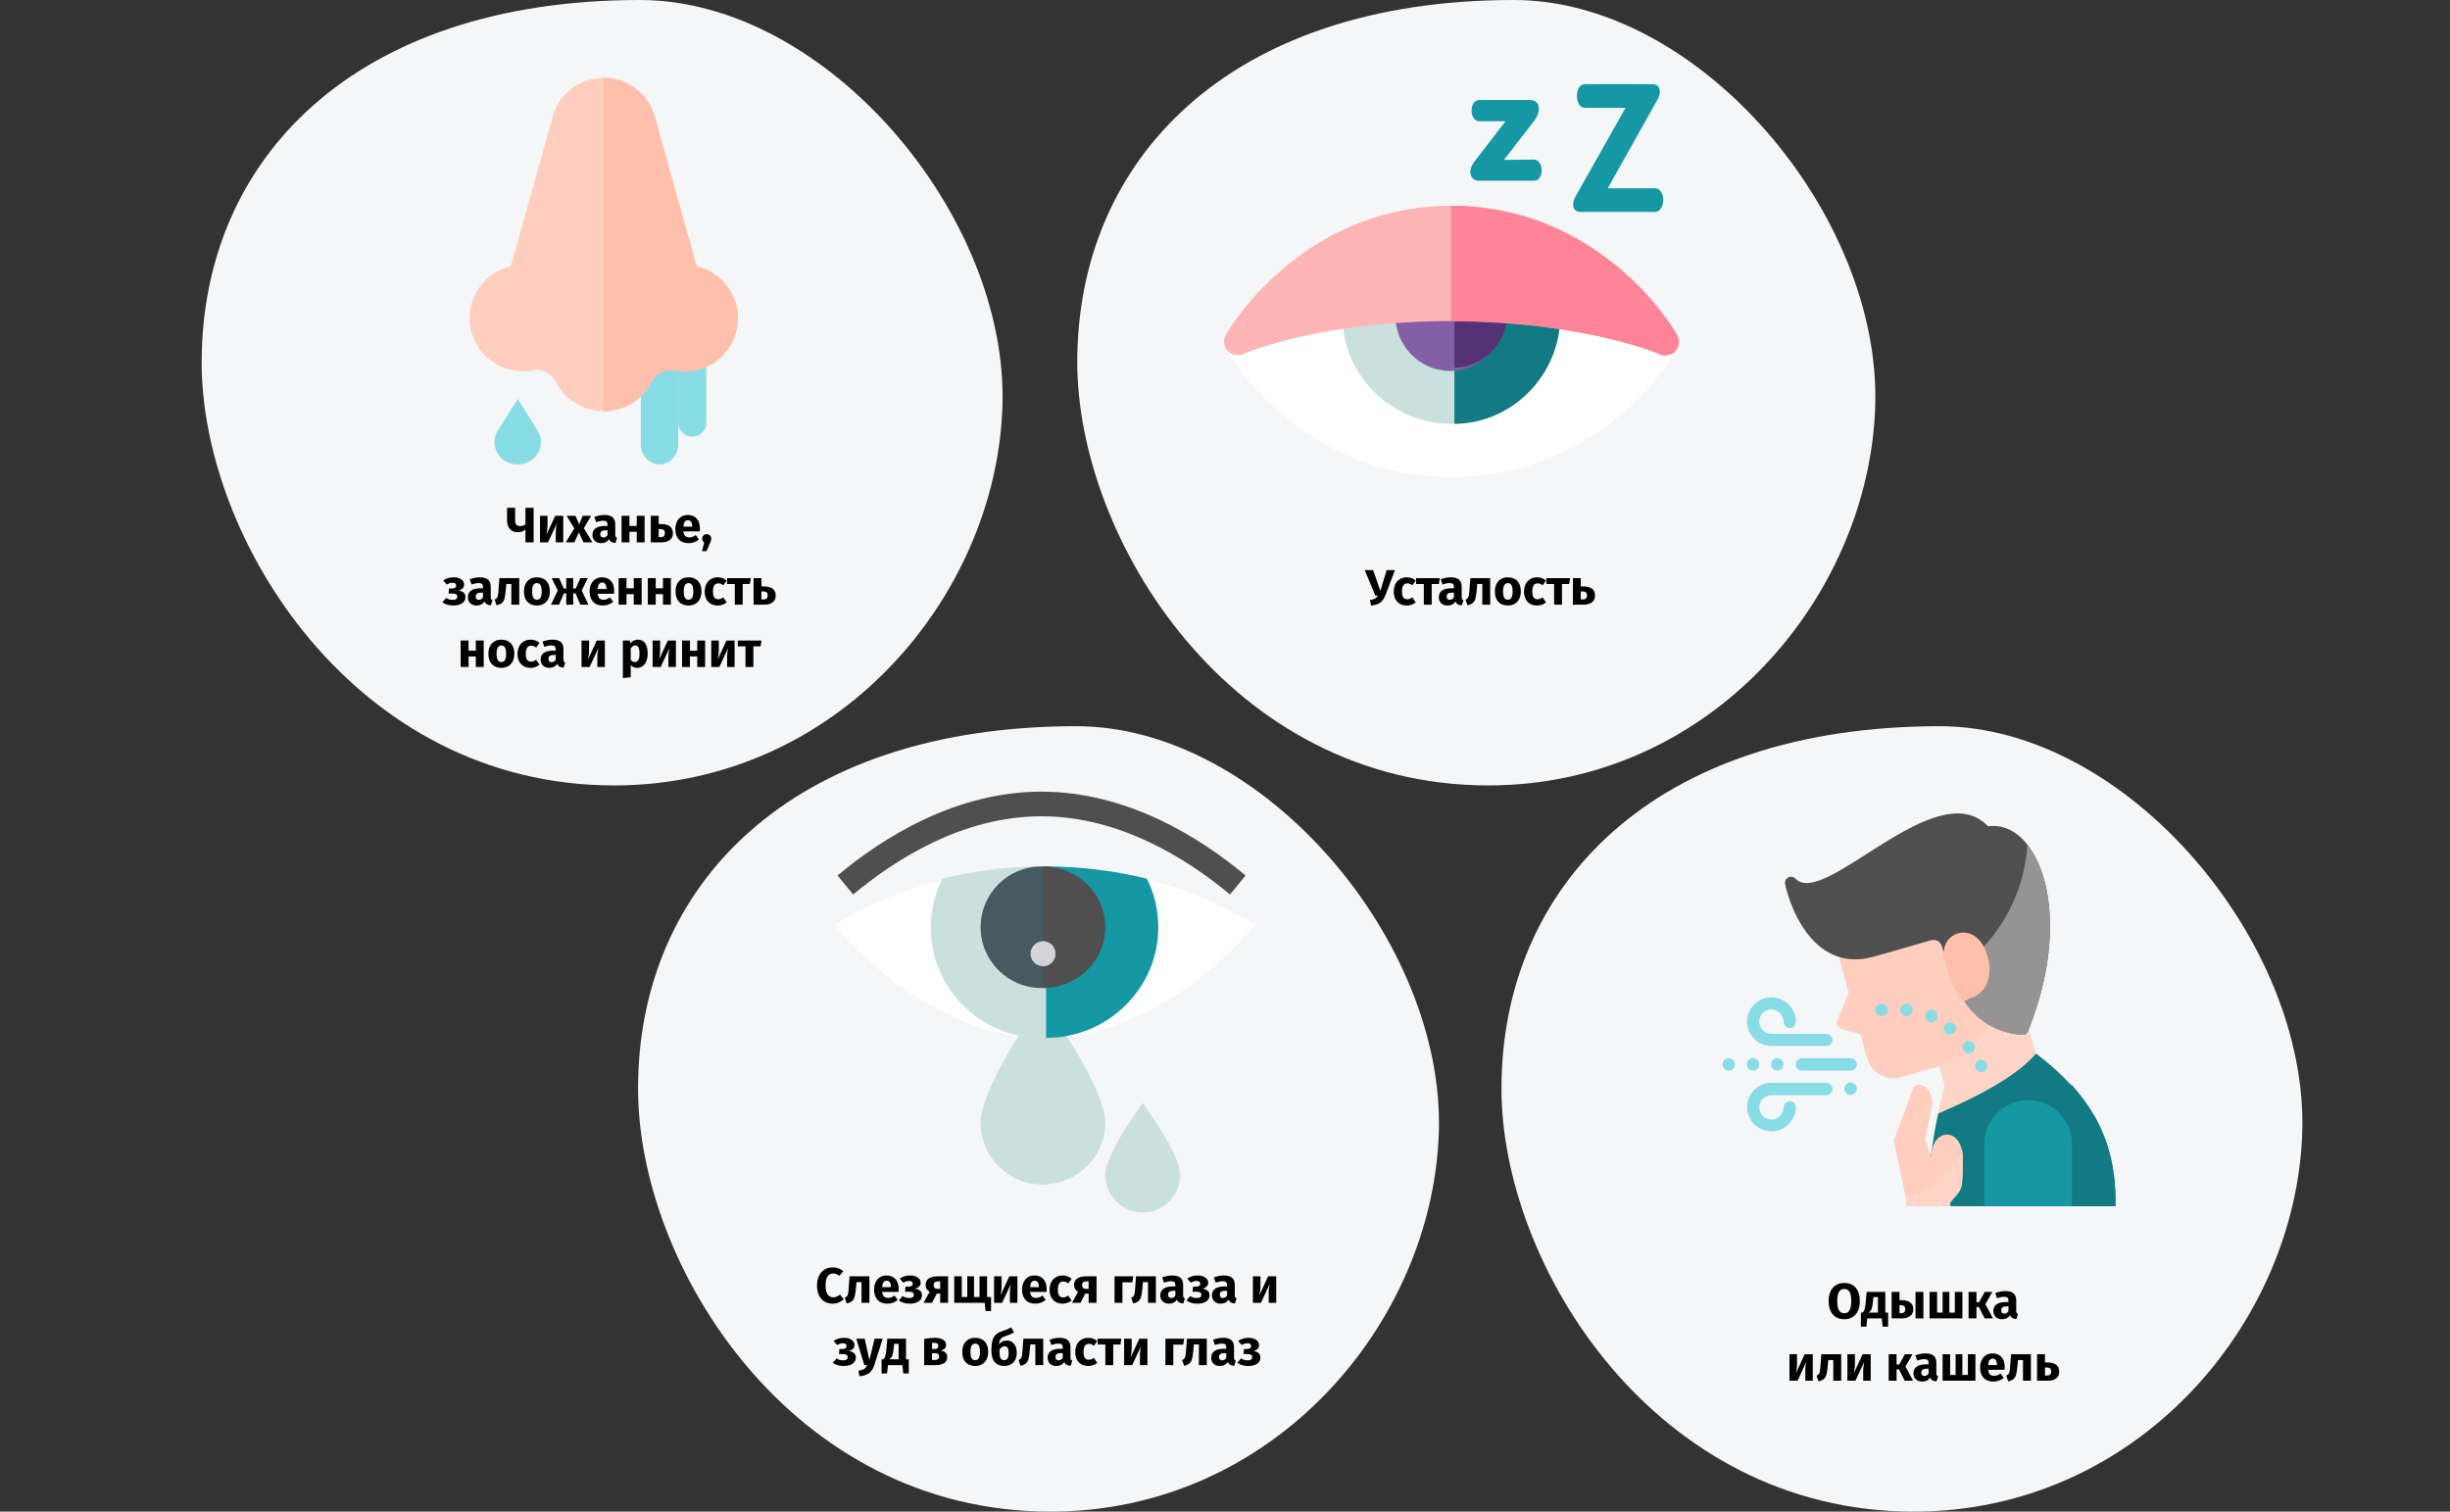 <svg width="786" height="485" viewBox="0 0 786 485" fill="none" xmlns="http://www.w3.org/2000/svg">
<rect x="0" y="0" width="786" height="485" fill="#333333" stroke="none"/>
<g clip-path="url(#clip0_217_16761)">
<path d="M614 485C685.5 485 736.599 424.6 738.599 363.4C740.599 302.2 682.199 233 622.299 233C530.399 233 481.699 284.3 481.699 349.2C481.6 405.8 530.7 485 614 485Z" fill="#F5F6F7"/>
<path d="M197 252C268.5 252 319.6 191.6 321.6 130.4C323.6 69.2 265.2 0 205.3 0C113.4 0 64.699 51.3 64.699 116.2C64.6 172.8 113.7 252 197 252Z" fill="#F5F6F7"/>
<path d="M477.5 252C548.7 252 599.6 191.6 601.6 130.4C603.6 69.2 545.4 0 485.7 0C394.1 0 345.6 51.3 345.6 116.2C345.6 172.8 394.5 252 477.5 252Z" fill="#F5F6F7"/>
<path d="M337 485C408.5 485 459.6 424.6 461.6 363.4C463.6 302.2 405.2 233 345.3 233C253.4 233 204.699 284.3 204.699 349.2C204.6 405.8 253.7 485 337 485Z" fill="#F5F6F7"/>
<path d="M653.599 341C653.599 341 639.499 355.1 624.499 359.9C623.799 360.1 623.099 359.9 622.599 359.5C622.099 359 621.899 358.3 621.999 357.6C622.999 353.3 623.899 350.3 624.199 349.1L622.199 342.1L609.899 345.6C607.599 346.3 605.199 346 603.199 344.8C598.399 342.1 598.799 337.4 596.899 331.9C591.299 330.1 590.199 330.5 589.499 329.1C588.799 327.7 589.699 327.3 593.099 318.4C591.199 311.4 589.699 306.4 588.699 302.9L637.699 287C654.199 340.6 653.599 341 653.599 341Z" fill="#FFCEBF"/>
<path d="M646.5 316C641.5 327 633.1 336.6 622.2 342L623.9 348.2C623.5 349.4 622.8 353 621.8 357.2C621.6 357.9 621.7 357.9 622.2 358.4C622.7 358.9 623.5 359 624.1 358.8C639.2 354.1 653.5 340.3 653.5 340.3C653.5 340.3 654 340.1 646.5 316Z" fill="#FFD5C7"/>
<path d="M648.599 332C630.599 330.5 625.899 313.8 623.099 303.9C622.499 301.7 620.699 301.1 618.699 301.9C618.499 302 600.999 307 600.899 307C595.299 308.5 590.299 307.9 585.799 305.1C575.899 298.9 572.799 284.3 572.699 283.7C572.299 281.6 574.799 280.5 576.099 282C585.499 291.3 621.299 247.8 637.799 265.1C642.199 264.5 646.499 266.3 649.899 270.4C654.399 275.7 657.199 284.2 657.599 294.3C658.099 305.6 655.699 318.3 650.599 330.8C650.299 331.6 649.499 332.1 648.599 332Z" fill="#4F4F4F"/>
<path d="M657.599 294.2C657.199 284.5 654.599 276.3 650.399 271C649.399 288.1 640.099 303.6 625.699 312.6C629.099 321.5 635.199 330.9 648.599 332C649.499 332.1 650.299 331.6 650.599 330.8C655.699 318.2 658.099 305.6 657.599 294.2Z" fill="#949494"/>
<path d="M678.601 387H618.601C618.401 375.1 620.301 364.2 621.801 357.3C625.401 355.6 645.101 347.7 653.201 338C661.701 344.5 667.801 351.1 671.901 358.2C676.801 366.5 678.901 375.9 678.601 387Z" fill="#117A83"/>
<path d="M638.299 311C638.299 315.4 636.299 319 631.799 320.4C629.899 321.5 630.799 320.8 629.799 321.5L625.899 315.2L623.599 307.2C622.499 298.3 634.399 295.2 637.499 306.5C638.099 307.9 638.299 309.4 638.299 311Z" fill="#FFBFAB"/>
<path d="M603.6 326C604.704 326 605.6 325.105 605.6 324C605.6 322.895 604.704 322 603.6 322C602.495 322 601.6 322.895 601.6 324C601.6 325.105 602.495 326 603.6 326Z" fill="#88DCE5"/>
<path d="M611.6 326C612.704 326 613.6 325.105 613.6 324C613.6 322.895 612.704 322 611.6 322C610.495 322 609.6 322.895 609.6 324C609.6 325.105 610.495 326 611.6 326Z" fill="#88DCE5"/>
<path d="M635.6 344C636.704 344 637.6 343.105 637.6 342C637.6 340.895 636.704 340 635.6 340C634.495 340 633.6 340.895 633.6 342C633.6 343.105 634.495 344 635.6 344Z" fill="#88DCE5"/>
<path d="M631.6 338C632.704 338 633.6 337.105 633.6 336C633.6 334.895 632.704 334 631.6 334C630.495 334 629.6 334.895 629.6 336C629.6 337.105 630.495 338 631.6 338Z" fill="#88DCE5"/>
<path d="M625.6 332C626.704 332 627.6 331.105 627.6 330C627.6 328.895 626.704 328 625.6 328C624.495 328 623.6 328.895 623.6 330C623.6 331.105 624.495 332 625.6 332Z" fill="#88DCE5"/>
<path d="M619.6 328C620.704 328 621.6 327.105 621.6 326C621.6 324.895 620.704 324 619.6 324C618.495 324 617.6 324.895 617.6 326C617.6 327.105 618.495 328 619.6 328Z" fill="#88DCE5"/>
<path d="M554.6 343.5C555.704 343.5 556.6 342.605 556.6 341.5C556.6 340.395 555.704 339.5 554.6 339.5C553.495 339.5 552.6 340.395 552.6 341.5C552.6 342.605 553.495 343.5 554.6 343.5Z" fill="#88DCE5"/>
<path d="M562.4 343.5C563.505 343.5 564.4 342.605 564.4 341.5C564.4 340.395 563.505 339.5 562.4 339.5C561.296 339.5 560.4 340.395 560.4 341.5C560.4 342.605 561.296 343.5 562.4 343.5Z" fill="#88DCE5"/>
<path d="M570.199 343.5C571.304 343.5 572.199 342.605 572.199 341.5C572.199 340.395 571.304 339.5 570.199 339.5C569.095 339.5 568.199 340.395 568.199 341.5C568.199 342.605 569.095 343.5 570.199 343.5Z" fill="#88DCE5"/>
<path d="M593.699 351.301C594.804 351.301 595.699 350.405 595.699 349.301C595.699 348.196 594.804 347.301 593.699 347.301C592.595 347.301 591.699 348.196 591.699 349.301C591.699 350.405 592.595 351.301 593.699 351.301Z" fill="#88DCE5"/>
<path d="M585.9 335.6H568.3C564 335.6 560.5 332.1 560.5 327.8C560.5 323.5 564 320 568.3 320C575.8 320 578.3 329.8 574.2 329.8C573.1 329.8 572.2 328.9 572.2 327.8C572.2 325.6 570.4 323.9 568.3 323.9C566.1 323.9 564.4 325.7 564.4 327.8C564.4 329.9 566.2 331.7 568.3 331.7H585.9C587 331.7 587.9 332.6 587.9 333.7C587.9 334.8 587 335.6 585.9 335.6Z" fill="#88DCE5"/>
<path d="M568.3 363C564 363 560.5 359.5 560.5 355.2C560.5 350.9 564 347.4 568.3 347.4H585.9C587 347.4 587.9 348.3 587.9 349.4C587.9 350.5 587 351.4 585.9 351.4H568.3C566.1 351.4 564.4 353.2 564.4 355.3C564.4 357.5 566.2 359.2 568.3 359.2C570.5 359.2 572.2 357.4 572.2 355.3C572.2 354.2 573.1 353.3 574.2 353.3C578.3 353.2 575.7 363 568.3 363Z" fill="#88DCE5"/>
<path d="M593.7 343.5H578.1C577 343.5 576.1 342.6 576.1 341.5C576.1 340.4 577 339.5 578.1 339.5H593.7C594.8 339.5 595.7 340.4 595.7 341.5C595.7 342.6 594.8 343.5 593.7 343.5Z" fill="#88DCE5"/>
<path d="M671.999 358.1C669.899 354.5 667.399 351.1 664.599 348C662.699 365.2 651.699 380.1 635.699 387H678.699C678.899 375.9 676.699 366.5 671.999 358.1Z" fill="#117A83"/>
<path d="M636.6 387V367C636.6 363.3 638 359.7 640.7 357.1C643.3 354.5 646.9 353 650.6 353H650.7C658.4 353 664.7 359.2 664.7 366.9V387H636.6Z" fill="#1598A4"/>
<path d="M625.6 387.001H611.6V385.201L607.6 365.901L613.7 349.301C615 346.001 621.3 349.201 619.6 355.801L617.6 365.501L619.6 371.301C619.6 361.601 629.6 361.601 629.6 371.301C629.6 382.401 629.6 381.001 625.6 385.701V387.001Z" fill="#FFCEBF"/>
<path d="M611.4 384.2L611.6 385.2V387H625.7V385.8C629.7 381.1 629.7 382.4 629.7 371.2C629.7 370.4 629.6 369.7 629.5 368.9C626.2 376.4 619.7 382 611.7 384.1L611.4 384.2Z" fill="#FFD5C7"/>
<path d="M402.599 296.7L399.299 300.3C398.099 301.6 371.399 333 335.099 333C298.799 333 272.199 301.6 270.999 300.3L267.699 296.7L272.099 294.3C272.899 293.9 284.099 286.7 303.499 282.1L335.299 297L335.999 297.3L367.099 282C386.399 286.6 397.499 293.8 398.299 294.2L402.599 296.7Z" fill="white"/>
<path d="M402.6 296.7L399.3 300.3C398.1 301.6 371.2 333 334.6 333V296.9L335.3 297.2L366.8 282C386.2 286.6 397.4 293.8 398.2 294.2L402.6 296.7Z" fill="white"/>
<path d="M353.6 360.1C353.6 371.1 344.9 380 334.1 380C323.3 380 314.6 371.1 314.6 360.1C314.6 350.5 328.2 330 330.9 326H337.3C340.1 330 353.6 350.5 353.6 360.1Z" fill="#CAE0DD"/>
<path d="M337.9 326C340.7 330 354.6 350.5 354.6 360.1C354.6 371.1 345.6 380 334.6 380V326H337.9Z" fill="#CAE0DD"/>
<path d="M366 281.9C356.6 279.6 345.7 278 334.1 278C322.5 278 311.8 279.6 302.4 281.9C299.9 286.7 298.6 292.1 298.6 297.6C298.6 317.1 314.5 333 334.1 333C353.7 333 369.6 317.1 369.6 297.6C369.6 292.1 368.4 286.7 366 281.9Z" fill="#CAE0DD"/>
<path d="M371.6 297.6C371.6 317.1 355.4 333 335.6 333V278C347.4 278 358.4 279.6 367.9 281.9C370.4 286.7 371.6 292.1 371.6 297.6Z" fill="#1598A4"/>
<path d="M399.599 280.9L394.599 287C380.899 275.6 359.299 261.9 334.099 261.9C308.899 261.9 287.399 275.6 273.699 287L268.699 280.9C283.399 268.6 306.699 254 334.099 254C361.499 254 384.899 268.6 399.599 280.9Z" fill="#4F4F4F"/>
<path d="M334.1 278C323.3 278 314.6 286.7 314.6 297.5C314.6 308.3 323.4 317 334.1 317C344.9 317 353.6 308.3 353.6 297.5C353.6 286.7 344.9 278 334.1 278Z" fill="#465A61"/>
<path d="M366.6 389C360 389 354.6 383.6 354.6 377C354.6 371.9 360.7 362.5 363.3 358.7L366.6 353.9L369.9 358.7C372.5 362.5 378.6 371.8 378.6 377C378.6 383.6 373.3 389 366.6 389Z" fill="#CAE0DD"/>
<path d="M354.6 297.5C354.6 308.3 345.6 317 334.6 317V278C345.7 278 354.6 286.7 354.6 297.5Z" fill="#4F4F4F"/>
<path d="M338.6 306C338.6 308.2 336.8 310 334.6 310C332.4 310 330.6 308.2 330.6 306C330.6 303.8 332.4 302 334.6 302C336.8 302 338.6 303.8 338.6 306Z" fill="#D3D3D8"/>
<path d="M338.6 306C338.6 308.2 336.8 310 334.6 310V302C336.9 302 338.6 303.8 338.6 306Z" fill="#D3D3D8"/>
<path d="M465.601 153C454.201 153 443.201 150.8 433.101 146.5C425.001 143.1 417.401 138.3 410.601 132.3C398.901 122.1 393.401 112 393.201 111.5C392.501 110.2 392.501 108.6 393.201 107.4C393.401 107 399.201 96.8 411.001 86.6C417.901 80.6 425.501 75.8 433.601 72.4C443.701 68.1 454.501 65.9 465.701 65.9C476.901 65.9 487.801 68.1 497.801 72.4C505.801 75.8 513.401 80.6 520.401 86.6C532.201 96.8 537.901 106.9 538.201 107.4C538.901 108.7 538.901 110.2 538.201 111.5C538.001 111.9 532.401 122.1 520.701 132.3C513.801 138.3 506.301 143.1 498.201 146.5C488.001 150.8 477.101 153 465.601 153Z" fill="white"/>
<path d="M520.202 86.6C513.202 80.6 505.602 75.8 497.502 72.4C487.502 68.2 476.802 66 465.602 65.9V152.9C476.902 152.8 487.802 150.7 497.802 146.4C505.902 143 513.602 138.2 520.502 132.2C532.302 122 537.802 111.8 538.102 111.4C538.802 110.1 538.802 108.5 538.102 107.3C537.902 107 532.102 96.8 520.202 86.6Z" fill="white"/>
<path d="M465.602 136C446.302 136 430.602 120.3 430.602 101C430.602 81.7 446.302 66 465.602 66C484.902 66 500.602 81.7 500.602 101C500.602 120.3 484.902 136 465.602 136Z" fill="#CAE0DD"/>
<path d="M466.602 66V136C485.402 135.8 500.602 120.2 500.602 101C500.602 81.8 485.402 66.2 466.602 66Z" fill="#117A83"/>
<path d="M465.102 119C455.502 119 447.602 110.9 447.602 101C447.602 91.1 455.502 83 465.102 83C474.702 83 482.602 91.1 482.602 101C482.602 110.9 474.802 119 465.102 119Z" fill="#845FA6"/>
<path d="M466.602 83V118C476.002 117.8 483.602 110 483.602 100.5C483.602 91 476.102 83.2 466.602 83Z" fill="#553275"/>
<path d="M534.401 114C533.801 114 533.201 113.9 532.701 113.6C532.601 113.6 526.501 110.9 515.301 108.3C504.901 105.9 487.901 103 465.701 103C453.501 103 435.001 103.9 416.101 108.3C404.801 110.9 398.701 113.6 398.701 113.6C397.001 114.3 395.001 113.9 393.801 112.5C392.601 111.1 392.301 109.1 393.201 107.5C393.401 107.1 399.201 96.9 411.001 86.7C417.901 80.7 425.501 75.9 433.601 72.5C443.701 68.2 454.501 66 465.701 66C476.901 66 487.801 68.2 497.801 72.5C505.801 75.9 513.401 80.7 520.401 86.7C532.201 96.9 537.901 107.1 538.201 107.5C539.101 109.1 538.901 111.1 537.601 112.5C536.701 113.5 535.601 114 534.401 114Z" fill="#FFB5B5"/>
<path d="M520.202 86.7C513.202 80.7 505.602 75.9 497.502 72.5C487.502 68.2 476.802 66.1 465.602 66V103.1C487.602 103.1 504.602 106 515.002 108.4C526.302 111 532.502 113.7 532.502 113.7C533.102 113.9 533.602 114.1 534.202 114.1C535.402 114.1 536.602 113.6 537.402 112.7C538.602 111.3 538.902 109.3 538.002 107.7C537.902 107.1 532.102 97 520.202 86.7Z" fill="#FE8598"/>
<path d="M492.201 51.2C493.501 51.2 494.601 52.7 494.601 54.6C494.601 56.4 493.701 58 492.201 58H474.501C472.401 58 471.701 56.4 471.701 55.1C471.701 53.7 472.501 52.5 473.201 51.6L483.001 38.9H474.501C473.201 38.9 472.101 37.4 472.101 35.5C472.101 33.7 473.001 32.1 474.501 32.1H491.001C492.401 32.1 493.701 33 493.701 34.9C493.701 36.1 493.201 37.4 492.301 38.6L482.501 51.3L492.201 51.2Z" fill="#1598A4"/>
<path d="M515.801 60.4H531.001C532.701 60.4 533.601 62.4 533.601 64.2C533.601 66 532.601 68 531.001 68H507.201C505.401 68 504.701 67 504.701 65.7C504.701 64.8 505.001 63.7 505.701 62.6L521.501 34.6H508.501C506.801 34.6 505.901 32.8 505.901 30.8C505.901 28.9 506.701 27 508.501 27H530.001C531.701 27 532.501 28 532.501 29.3C532.501 30.2 532.201 31.3 531.501 32.4L515.801 60.4Z" fill="#1598A4"/>
<path d="M205.6 115H217.6V142.6C217.6 146.1 214.9 149 211.6 149C208.3 149 205.6 146.1 205.6 142.6V115Z" fill="#88DCE5"/>
<path d="M217.6 106H226.6V135.8C226.6 138.1 224.6 140.1 222.1 140.1C219.6 140.1 217.6 138.2 217.6 135.8V106Z" fill="#88DCE5"/>
<path d="M223.4 85.4L210 37.4C208 30.1 201.3 25 193.6 25C186 25 179.3 30.1 177.3 37.4L163.9 85.4C154.8 87.5 149.1 96.5 151 105.6C153 114.7 161.9 120.6 171.1 118.8C174 118.3 176.9 119.8 178.2 122.4C181.1 128.2 187.1 131.9 193.6 131.9C200.1 131.9 206.1 128.2 209 122.4C210.3 119.7 213.2 118.3 216.1 118.8C217.6 119.1 219.1 119.2 220.7 119.1C229.2 118.5 235.9 111.8 236.6 103.4C237.3 95 231.7 87.3 223.4 85.4Z" fill="#FFCEBF"/>
<path d="M209.1 122.5C210.4 119.8 213.3 118.4 216.2 118.9C217.7 119.2 219.2 119.3 220.8 119.2C229.3 118.6 236 111.9 236.7 103.5C237.4 95.1 231.8 87.4 223.5 85.5L210.1 37.5C208 30.1 201.3 25 193.6 25V132C200.2 132 206.2 128.3 209.1 122.5Z" fill="#FFBFAB"/>
<path d="M166.1 128L159.7 138.2C158.3 140.4 158.3 143.1 159.6 145.4C160.9 147.7 163.4 149 166.1 149C168.8 149 171.3 147.6 172.6 145.4C173.9 143.2 173.9 140.4 172.5 138.2L166.1 128Z" fill="#88DCE5"/>
<path d="M171.2 162.912V174H168.576V169.904C168.203 170.192 167.819 170.405 167.424 170.544C167.04 170.683 166.603 170.752 166.112 170.752C165.035 170.752 164.192 170.411 163.584 169.728C162.976 169.045 162.672 168.117 162.672 166.944V162.912H165.264V166.912C165.264 167.563 165.392 168.043 165.648 168.352C165.904 168.651 166.309 168.8 166.864 168.8C167.568 168.8 168.139 168.592 168.576 168.176V162.912H171.2ZM180.706 174H178.306V170.976C178.306 170.379 178.338 169.813 178.402 169.28C178.466 168.747 178.546 168.299 178.642 167.936L175.81 174H173.234V165.504H175.65V168.576C175.65 169.141 175.613 169.696 175.538 170.24C175.474 170.784 175.4 171.232 175.314 171.584L178.114 165.504H180.706V174ZM187.311 169.456L190.047 174H187.183L185.711 170.816L184.271 174H181.519L184.255 169.536L181.791 165.504H184.623L185.807 168.224L186.943 165.504H189.631L187.311 169.456ZM197.392 171.536C197.392 171.856 197.435 172.091 197.52 172.24C197.616 172.389 197.766 172.501 197.968 172.576L197.44 174.224C196.918 174.181 196.491 174.069 196.16 173.888C195.83 173.696 195.574 173.397 195.392 172.992C194.838 173.845 193.984 174.272 192.832 174.272C191.99 174.272 191.318 174.027 190.816 173.536C190.315 173.045 190.064 172.405 190.064 171.616C190.064 170.688 190.406 169.979 191.088 169.488C191.771 168.997 192.758 168.752 194.048 168.752H194.912V168.384C194.912 167.883 194.806 167.541 194.592 167.36C194.379 167.168 194.006 167.072 193.472 167.072C193.195 167.072 192.859 167.115 192.464 167.2C192.07 167.275 191.664 167.381 191.248 167.52L190.672 165.856C191.206 165.653 191.75 165.499 192.304 165.392C192.87 165.285 193.392 165.232 193.872 165.232C195.088 165.232 195.979 165.483 196.544 165.984C197.11 166.485 197.392 167.237 197.392 168.24V171.536ZM193.568 172.464C194.144 172.464 194.592 172.192 194.912 171.648V170.144H194.288C193.712 170.144 193.28 170.245 192.992 170.448C192.715 170.651 192.576 170.965 192.576 171.392C192.576 171.733 192.662 172 192.832 172.192C193.014 172.373 193.259 172.464 193.568 172.464ZM204.27 174V170.624H201.934V174H199.406V165.504H201.934V168.752H204.27V165.504H206.798V174H204.27ZM211.917 168.144C213.293 168.144 214.296 168.395 214.925 168.896C215.565 169.387 215.885 170.117 215.885 171.088C215.885 172.027 215.554 172.747 214.893 173.248C214.232 173.749 213.362 174 212.285 174H208.781V165.504H211.309V168.144H211.917ZM212.013 172.336C212.877 172.336 213.309 171.904 213.309 171.04C213.309 170.603 213.197 170.283 212.973 170.08C212.76 169.867 212.392 169.76 211.869 169.76H211.309V172.336H212.013ZM224.548 169.584C224.548 169.936 224.532 170.24 224.5 170.496H219.236C219.322 171.211 219.524 171.712 219.844 172C220.164 172.288 220.607 172.432 221.172 172.432C221.514 172.432 221.844 172.373 222.164 172.256C222.484 172.128 222.831 171.936 223.204 171.68L224.244 173.088C223.252 173.877 222.148 174.272 220.932 174.272C219.556 174.272 218.5 173.867 217.764 173.056C217.028 172.245 216.66 171.157 216.66 169.792C216.66 168.928 216.815 168.155 217.124 167.472C217.434 166.779 217.887 166.235 218.484 165.84C219.082 165.435 219.796 165.232 220.628 165.232C221.855 165.232 222.815 165.616 223.508 166.384C224.202 167.152 224.548 168.219 224.548 169.584ZM222.068 168.864C222.047 167.563 221.588 166.912 220.692 166.912C220.255 166.912 219.914 167.072 219.668 167.392C219.434 167.712 219.29 168.24 219.236 168.976H222.068V168.864ZM226.74 171.376C227.146 171.376 227.487 171.515 227.764 171.792C228.042 172.069 228.18 172.411 228.18 172.816C228.18 173.051 228.143 173.285 228.068 173.52C227.994 173.755 227.86 174.085 227.668 174.512L226.66 176.832H225.236L225.924 174.016C225.722 173.877 225.562 173.707 225.444 173.504C225.338 173.291 225.284 173.061 225.284 172.816C225.284 172.411 225.423 172.069 225.7 171.792C225.978 171.515 226.324 171.376 226.74 171.376ZM145.571 185.232C146.52 185.232 147.31 185.445 147.939 185.872C148.579 186.288 148.899 186.859 148.899 187.584C148.899 188.523 148.28 189.152 147.043 189.472C147.8 189.579 148.366 189.803 148.739 190.144C149.123 190.475 149.315 190.944 149.315 191.552C149.315 192.437 148.952 193.115 148.227 193.584C147.512 194.043 146.563 194.272 145.379 194.272C144.003 194.272 142.851 193.931 141.923 193.248L143.107 191.84C143.491 192.075 143.848 192.24 144.179 192.336C144.51 192.421 144.883 192.464 145.299 192.464C146.238 192.464 146.707 192.112 146.707 191.408C146.707 190.768 146.216 190.448 145.235 190.448H143.907L144.051 188.816H145.043C145.459 188.816 145.779 188.736 146.003 188.576C146.238 188.405 146.355 188.16 146.355 187.84C146.355 187.552 146.248 187.339 146.035 187.2C145.832 187.051 145.56 186.976 145.219 186.976C144.856 186.976 144.531 187.024 144.243 187.12C143.955 187.216 143.656 187.36 143.347 187.552L142.179 186.224C142.659 185.893 143.171 185.648 143.715 185.488C144.27 185.317 144.888 185.232 145.571 185.232ZM157.432 191.536C157.432 191.856 157.474 192.091 157.56 192.24C157.656 192.389 157.805 192.501 158.008 192.576L157.48 194.224C156.957 194.181 156.53 194.069 156.2 193.888C155.869 193.696 155.613 193.397 155.432 192.992C154.877 193.845 154.024 194.272 152.872 194.272C152.029 194.272 151.357 194.027 150.856 193.536C150.354 193.045 150.104 192.405 150.104 191.616C150.104 190.688 150.445 189.979 151.128 189.488C151.81 188.997 152.797 188.752 154.088 188.752H154.952V188.384C154.952 187.883 154.845 187.541 154.632 187.36C154.418 187.168 154.045 187.072 153.512 187.072C153.234 187.072 152.898 187.115 152.504 187.2C152.109 187.275 151.704 187.381 151.288 187.52L150.712 185.856C151.245 185.653 151.789 185.499 152.344 185.392C152.909 185.285 153.432 185.232 153.911 185.232C155.128 185.232 156.018 185.483 156.584 185.984C157.149 186.485 157.432 187.237 157.432 188.24V191.536ZM153.608 192.464C154.184 192.464 154.632 192.192 154.952 191.648V190.144H154.328C153.752 190.144 153.32 190.245 153.032 190.448C152.754 190.651 152.616 190.965 152.616 191.392C152.616 191.733 152.701 192 152.872 192.192C153.053 192.373 153.298 192.464 153.608 192.464ZM166.581 185.504V194H164.053V187.36H162.437L162.277 189.168C162.16 190.416 162.021 191.349 161.861 191.968C161.712 192.576 161.445 193.056 161.061 193.408C160.677 193.76 160.09 194.027 159.301 194.208L158.677 192.368C159.029 192.208 159.274 192.043 159.413 191.872C159.562 191.691 159.674 191.408 159.749 191.024C159.824 190.629 159.893 189.968 159.957 189.04L160.213 185.504H166.581ZM172.25 185.232C173.551 185.232 174.57 185.632 175.306 186.432C176.042 187.221 176.41 188.331 176.41 189.76C176.41 190.667 176.239 191.461 175.898 192.144C175.567 192.816 175.087 193.339 174.458 193.712C173.839 194.085 173.103 194.272 172.25 194.272C170.959 194.272 169.941 193.877 169.194 193.088C168.458 192.288 168.09 191.173 168.09 189.744C168.09 188.837 168.255 188.048 168.586 187.376C168.927 186.693 169.407 186.165 170.026 185.792C170.655 185.419 171.397 185.232 172.25 185.232ZM172.25 187.088C171.738 187.088 171.354 187.307 171.098 187.744C170.842 188.171 170.714 188.837 170.714 189.744C170.714 190.672 170.837 191.349 171.082 191.776C171.338 192.203 171.727 192.416 172.25 192.416C172.762 192.416 173.146 192.203 173.402 191.776C173.658 191.339 173.786 190.667 173.786 189.76C173.786 188.832 173.658 188.155 173.402 187.728C173.157 187.301 172.773 187.088 172.25 187.088ZM188.575 185.504L186.623 189.456L188.767 194H186.191L184.639 190.368H183.887V194H181.663V190.368H180.911L179.343 194H176.783L178.943 189.456L176.991 185.504H179.375L180.879 188.848H181.663V185.504H183.887V188.848H184.687L186.191 185.504H188.575ZM197.041 189.584C197.041 189.936 197.025 190.24 196.993 190.496H191.729C191.814 191.211 192.017 191.712 192.337 192C192.657 192.288 193.099 192.432 193.665 192.432C194.006 192.432 194.337 192.373 194.657 192.256C194.977 192.128 195.323 191.936 195.697 191.68L196.737 193.088C195.745 193.877 194.641 194.272 193.425 194.272C192.049 194.272 190.993 193.867 190.257 193.056C189.521 192.245 189.153 191.157 189.153 189.792C189.153 188.928 189.307 188.155 189.617 187.472C189.926 186.779 190.379 186.235 190.977 185.84C191.574 185.435 192.289 185.232 193.121 185.232C194.347 185.232 195.307 185.616 196.001 186.384C196.694 187.152 197.041 188.219 197.041 189.584ZM194.561 188.864C194.539 187.563 194.081 186.912 193.185 186.912C192.747 186.912 192.406 187.072 192.161 187.392C191.926 187.712 191.782 188.24 191.729 188.976H194.561V188.864ZM203.325 194V190.624H200.989V194H198.461V185.504H200.989V188.752H203.325V185.504H205.853V194H203.325ZM212.7 194V190.624H210.364V194H207.836V185.504H210.364V188.752H212.7V185.504H215.228V194H212.7ZM220.891 185.232C222.192 185.232 223.211 185.632 223.947 186.432C224.683 187.221 225.051 188.331 225.051 189.76C225.051 190.667 224.88 191.461 224.539 192.144C224.208 192.816 223.728 193.339 223.099 193.712C222.48 194.085 221.744 194.272 220.891 194.272C219.6 194.272 218.581 193.877 217.835 193.088C217.099 192.288 216.731 191.173 216.731 189.744C216.731 188.837 216.896 188.048 217.227 187.376C217.568 186.693 218.048 186.165 218.667 185.792C219.296 185.419 220.037 185.232 220.891 185.232ZM220.891 187.088C220.379 187.088 219.995 187.307 219.739 187.744C219.483 188.171 219.355 188.837 219.355 189.744C219.355 190.672 219.477 191.349 219.723 191.776C219.979 192.203 220.368 192.416 220.891 192.416C221.403 192.416 221.787 192.203 222.043 191.776C222.299 191.339 222.427 190.667 222.427 189.76C222.427 188.832 222.299 188.155 222.043 187.728C221.797 187.301 221.413 187.088 220.891 187.088ZM230.235 185.232C230.821 185.232 231.349 185.317 231.819 185.488C232.288 185.659 232.731 185.92 233.147 186.272L232.059 187.776C231.525 187.371 230.987 187.168 230.443 187.168C229.877 187.168 229.451 187.376 229.163 187.792C228.875 188.208 228.731 188.88 228.731 189.808C228.731 190.704 228.875 191.339 229.163 191.712C229.451 192.085 229.867 192.272 230.411 192.272C230.699 192.272 230.96 192.229 231.195 192.144C231.429 192.048 231.712 191.899 232.043 191.696L233.147 193.264C232.304 193.936 231.349 194.272 230.283 194.272C229.419 194.272 228.672 194.091 228.043 193.728C227.413 193.355 226.928 192.837 226.587 192.176C226.245 191.504 226.075 190.72 226.075 189.824C226.075 188.928 226.245 188.133 226.587 187.44C226.928 186.747 227.413 186.208 228.043 185.824C228.672 185.429 229.403 185.232 230.235 185.232ZM240.867 185.504L240.563 187.376H238.259V194H235.731V187.376H233.251V185.504H240.867ZM244.894 188.144C246.27 188.144 247.272 188.395 247.902 188.896C248.542 189.387 248.862 190.117 248.862 191.088C248.862 192.027 248.531 192.747 247.87 193.248C247.208 193.749 246.339 194 245.262 194H241.758V185.504H244.286V188.144H244.894ZM244.99 192.336C245.854 192.336 246.286 191.904 246.286 191.04C246.286 190.603 246.174 190.283 245.95 190.08C245.736 189.867 245.368 189.76 244.846 189.76H244.286V192.336H244.99ZM152.653 214V210.624H150.317V214H147.789V205.504H150.317V208.752H152.653V205.504H155.181V214H152.653ZM160.844 205.232C162.145 205.232 163.164 205.632 163.9 206.432C164.636 207.221 165.004 208.331 165.004 209.76C165.004 210.667 164.833 211.461 164.492 212.144C164.161 212.816 163.681 213.339 163.052 213.712C162.433 214.085 161.697 214.272 160.844 214.272C159.553 214.272 158.535 213.877 157.788 213.088C157.052 212.288 156.684 211.173 156.684 209.744C156.684 208.837 156.849 208.048 157.18 207.376C157.521 206.693 158.001 206.165 158.62 205.792C159.249 205.419 159.991 205.232 160.844 205.232ZM160.844 207.088C160.332 207.088 159.948 207.307 159.692 207.744C159.436 208.171 159.308 208.837 159.308 209.744C159.308 210.672 159.431 211.349 159.676 211.776C159.932 212.203 160.321 212.416 160.844 212.416C161.356 212.416 161.74 212.203 161.996 211.776C162.252 211.339 162.38 210.667 162.38 209.76C162.38 208.832 162.252 208.155 161.996 207.728C161.751 207.301 161.367 207.088 160.844 207.088ZM170.188 205.232C170.774 205.232 171.302 205.317 171.772 205.488C172.241 205.659 172.684 205.92 173.1 206.272L172.012 207.776C171.478 207.371 170.94 207.168 170.396 207.168C169.83 207.168 169.404 207.376 169.116 207.792C168.828 208.208 168.684 208.88 168.684 209.808C168.684 210.704 168.828 211.339 169.116 211.712C169.404 212.085 169.82 212.272 170.364 212.272C170.652 212.272 170.913 212.229 171.148 212.144C171.382 212.048 171.665 211.899 171.996 211.696L173.1 213.264C172.257 213.936 171.302 214.272 170.236 214.272C169.372 214.272 168.625 214.091 167.996 213.728C167.366 213.355 166.881 212.837 166.54 212.176C166.198 211.504 166.028 210.72 166.028 209.824C166.028 208.928 166.198 208.133 166.54 207.44C166.881 206.747 167.366 206.208 167.996 205.824C168.625 205.429 169.356 205.232 170.188 205.232ZM180.76 211.536C180.76 211.856 180.802 212.091 180.888 212.24C180.984 212.389 181.133 212.501 181.336 212.576L180.808 214.224C180.285 214.181 179.858 214.069 179.528 213.888C179.197 213.696 178.941 213.397 178.76 212.992C178.205 213.845 177.352 214.272 176.2 214.272C175.357 214.272 174.685 214.027 174.184 213.536C173.682 213.045 173.432 212.405 173.432 211.616C173.432 210.688 173.773 209.979 174.456 209.488C175.138 208.997 176.125 208.752 177.416 208.752H178.28V208.384C178.28 207.883 178.173 207.541 177.96 207.36C177.746 207.168 177.373 207.072 176.84 207.072C176.562 207.072 176.226 207.115 175.832 207.2C175.437 207.275 175.032 207.381 174.616 207.52L174.04 205.856C174.573 205.653 175.117 205.499 175.672 205.392C176.237 205.285 176.76 205.232 177.24 205.232C178.456 205.232 179.346 205.483 179.912 205.984C180.477 206.485 180.76 207.237 180.76 208.24V211.536ZM176.936 212.464C177.512 212.464 177.96 212.192 178.28 211.648V210.144H177.656C177.08 210.144 176.648 210.245 176.36 210.448C176.082 210.651 175.944 210.965 175.944 211.392C175.944 211.733 176.029 212 176.2 212.192C176.381 212.373 176.626 212.464 176.936 212.464ZM194.042 214H191.642V210.976C191.642 210.379 191.674 209.813 191.738 209.28C191.802 208.747 191.882 208.299 191.978 207.936L189.146 214H186.57V205.504H188.986V208.576C188.986 209.141 188.949 209.696 188.874 210.24C188.81 210.784 188.735 211.232 188.65 211.584L191.45 205.504H194.042V214ZM204.62 205.232C205.687 205.232 206.481 205.627 207.004 206.416C207.527 207.205 207.788 208.309 207.788 209.728C207.788 210.603 207.649 211.387 207.372 212.08C207.105 212.763 206.716 213.301 206.204 213.696C205.692 214.08 205.095 214.272 204.412 214.272C203.559 214.272 202.871 213.979 202.348 213.392V217.28L199.82 217.552V205.504H202.044L202.172 206.448C202.503 206.032 202.881 205.728 203.308 205.536C203.735 205.333 204.172 205.232 204.62 205.232ZM203.644 212.416C204.657 212.416 205.164 211.531 205.164 209.76C205.164 208.757 205.052 208.064 204.828 207.68C204.604 207.285 204.268 207.088 203.82 207.088C203.532 207.088 203.26 207.173 203.004 207.344C202.759 207.515 202.54 207.76 202.348 208.08V211.664C202.689 212.165 203.121 212.416 203.644 212.416ZM216.839 214H214.439V210.976C214.439 210.379 214.471 209.813 214.535 209.28C214.599 208.747 214.679 208.299 214.775 207.936L211.943 214H209.367V205.504H211.783V208.576C211.783 209.141 211.746 209.696 211.671 210.24C211.607 210.784 211.532 211.232 211.447 211.584L214.247 205.504H216.839V214ZM223.684 214V210.624H221.348V214H218.82V205.504H221.348V208.752H223.684V205.504H226.212V214H223.684ZM235.667 214H233.267V210.976C233.267 210.379 233.299 209.813 233.363 209.28C233.427 208.747 233.507 208.299 233.603 207.936L230.771 214H228.195V205.504H230.611V208.576C230.611 209.141 230.574 209.696 230.499 210.24C230.435 210.784 230.36 211.232 230.275 211.584L233.075 205.504H235.667V214ZM244.304 205.504L244 207.376H241.696V214H239.168V207.376H236.688V205.504H244.304Z" fill="black"/>
<path d="M267.154 406.64C267.847 406.64 268.461 406.741 268.994 406.944C269.538 407.147 270.05 407.451 270.53 407.856L269.282 409.344C268.951 409.088 268.626 408.896 268.306 408.768C267.986 408.64 267.645 408.576 267.282 408.576C266.535 408.576 265.943 408.891 265.506 409.52C265.079 410.149 264.866 411.12 264.866 412.432C264.866 413.723 265.079 414.683 265.506 415.312C265.943 415.931 266.546 416.24 267.314 416.24C267.719 416.24 268.087 416.165 268.418 416.016C268.749 415.856 269.106 415.632 269.49 415.344L270.658 416.848C270.242 417.264 269.735 417.605 269.138 417.872C268.551 418.139 267.901 418.272 267.186 418.272C266.162 418.272 265.271 418.048 264.514 417.6C263.757 417.152 263.165 416.491 262.738 415.616C262.322 414.731 262.114 413.669 262.114 412.432C262.114 411.227 262.327 410.187 262.754 409.312C263.191 408.437 263.789 407.776 264.546 407.328C265.314 406.869 266.183 406.64 267.154 406.64ZM278.917 409.504V418H276.389V411.36H274.773L274.613 413.168C274.496 414.416 274.357 415.349 274.197 415.968C274.048 416.576 273.781 417.056 273.397 417.408C273.013 417.76 272.426 418.027 271.637 418.208L271.013 416.368C271.365 416.208 271.61 416.043 271.749 415.872C271.898 415.691 272.01 415.408 272.085 415.024C272.16 414.629 272.229 413.968 272.293 413.04L272.549 409.504H278.917ZM288.314 413.584C288.314 413.936 288.298 414.24 288.266 414.496H283.002C283.087 415.211 283.29 415.712 283.61 416C283.93 416.288 284.373 416.432 284.938 416.432C285.279 416.432 285.61 416.373 285.93 416.256C286.25 416.128 286.597 415.936 286.97 415.68L288.01 417.088C287.018 417.877 285.914 418.272 284.698 418.272C283.322 418.272 282.266 417.867 281.53 417.056C280.794 416.245 280.426 415.157 280.426 413.792C280.426 412.928 280.581 412.155 280.89 411.472C281.199 410.779 281.653 410.235 282.25 409.84C282.847 409.435 283.562 409.232 284.394 409.232C285.621 409.232 286.581 409.616 287.274 410.384C287.967 411.152 288.314 412.219 288.314 413.584ZM285.834 412.864C285.813 411.563 285.354 410.912 284.458 410.912C284.021 410.912 283.679 411.072 283.434 411.392C283.199 411.712 283.055 412.24 283.002 412.976H285.834V412.864ZM292.032 409.232C292.981 409.232 293.771 409.445 294.4 409.872C295.04 410.288 295.36 410.859 295.36 411.584C295.36 412.523 294.741 413.152 293.504 413.472C294.261 413.579 294.827 413.803 295.2 414.144C295.584 414.475 295.776 414.944 295.776 415.552C295.776 416.437 295.413 417.115 294.688 417.584C293.973 418.043 293.024 418.272 291.84 418.272C290.464 418.272 289.312 417.931 288.384 417.248L289.568 415.84C289.952 416.075 290.309 416.24 290.64 416.336C290.971 416.421 291.344 416.464 291.76 416.464C292.699 416.464 293.168 416.112 293.168 415.408C293.168 414.768 292.677 414.448 291.696 414.448H290.368L290.512 412.816H291.504C291.92 412.816 292.24 412.736 292.464 412.576C292.699 412.405 292.816 412.16 292.816 411.84C292.816 411.552 292.709 411.339 292.496 411.2C292.293 411.051 292.021 410.976 291.68 410.976C291.317 410.976 290.992 411.024 290.704 411.12C290.416 411.216 290.117 411.36 289.808 411.552L288.64 410.224C289.12 409.893 289.632 409.648 290.176 409.488C290.731 409.317 291.349 409.232 292.032 409.232ZM304.162 409.504V418H301.634V415.04H300.546L299.01 418H296.306L298.258 414.448C297.842 414.224 297.517 413.931 297.282 413.568C297.058 413.195 296.946 412.763 296.946 412.272C296.946 411.365 297.282 410.677 297.954 410.208C298.637 409.739 299.624 409.504 300.914 409.504H304.162ZM301.634 413.536V411.12H300.898C300.44 411.12 300.093 411.221 299.858 411.424C299.634 411.627 299.522 411.915 299.522 412.288C299.522 412.683 299.629 412.992 299.842 413.216C300.066 413.429 300.402 413.536 300.85 413.536H301.634ZM316.668 416.144H317.948V420.656H316.188L315.9 418H306.14V409.504H308.556V416.144H310.316V409.504H312.476V416.144H314.252V409.504H316.668V416.144ZM326.394 418H323.994V414.976C323.994 414.379 324.026 413.813 324.09 413.28C324.154 412.747 324.234 412.299 324.33 411.936L321.498 418H318.922V409.504H321.338V412.576C321.338 413.141 321.3 413.696 321.226 414.24C321.162 414.784 321.087 415.232 321.002 415.584L323.802 409.504H326.394V418ZM335.783 413.584C335.783 413.936 335.767 414.24 335.735 414.496H330.471C330.556 415.211 330.759 415.712 331.079 416C331.399 416.288 331.841 416.432 332.407 416.432C332.748 416.432 333.079 416.373 333.399 416.256C333.719 416.128 334.065 415.936 334.439 415.68L335.479 417.088C334.487 417.877 333.383 418.272 332.167 418.272C330.791 418.272 329.735 417.867 328.999 417.056C328.263 416.245 327.895 415.157 327.895 413.792C327.895 412.928 328.049 412.155 328.359 411.472C328.668 410.779 329.121 410.235 329.719 409.84C330.316 409.435 331.031 409.232 331.863 409.232C333.089 409.232 334.049 409.616 334.743 410.384C335.436 411.152 335.783 412.219 335.783 413.584ZM333.303 412.864C333.281 411.563 332.823 410.912 331.927 410.912C331.489 410.912 331.148 411.072 330.903 411.392C330.668 411.712 330.524 412.24 330.471 412.976H333.303V412.864ZM340.883 409.232C341.47 409.232 341.998 409.317 342.467 409.488C342.936 409.659 343.379 409.92 343.795 410.272L342.707 411.776C342.174 411.371 341.635 411.168 341.091 411.168C340.526 411.168 340.099 411.376 339.811 411.792C339.523 412.208 339.379 412.88 339.379 413.808C339.379 414.704 339.523 415.339 339.811 415.712C340.099 416.085 340.515 416.272 341.059 416.272C341.347 416.272 341.608 416.229 341.843 416.144C342.078 416.048 342.36 415.899 342.691 415.696L343.795 417.264C342.952 417.936 341.998 418.272 340.931 418.272C340.067 418.272 339.32 418.091 338.691 417.728C338.062 417.355 337.576 416.837 337.235 416.176C336.894 415.504 336.723 414.72 336.723 413.824C336.723 412.928 336.894 412.133 337.235 411.44C337.576 410.747 338.062 410.208 338.691 409.824C339.32 409.429 340.051 409.232 340.883 409.232ZM351.787 409.504V418H349.259V415.04H348.171L346.635 418H343.931L345.883 414.448C345.467 414.224 345.142 413.931 344.907 413.568C344.683 413.195 344.571 412.763 344.571 412.272C344.571 411.365 344.907 410.677 345.579 410.208C346.262 409.739 347.249 409.504 348.539 409.504H351.787ZM349.259 413.536V411.12H348.523C348.065 411.12 347.718 411.221 347.483 411.424C347.259 411.627 347.147 411.915 347.147 412.288C347.147 412.683 347.254 412.992 347.467 413.216C347.691 413.429 348.027 413.536 348.475 413.536H349.259ZM360.09 418H357.562V409.504H363.578L363.274 411.424H360.09V418ZM370.823 409.504V418H368.295V411.36H366.679L366.519 413.168C366.402 414.416 366.263 415.349 366.103 415.968C365.954 416.576 365.687 417.056 365.303 417.408C364.919 417.76 364.333 418.027 363.543 418.208L362.919 416.368C363.271 416.208 363.517 416.043 363.655 415.872C363.805 415.691 363.917 415.408 363.991 415.024C364.066 414.629 364.135 413.968 364.199 413.04L364.455 409.504H370.823ZM379.564 415.536C379.564 415.856 379.607 416.091 379.692 416.24C379.788 416.389 379.938 416.501 380.14 416.576L379.612 418.224C379.09 418.181 378.663 418.069 378.332 417.888C378.002 417.696 377.746 417.397 377.564 416.992C377.01 417.845 376.156 418.272 375.004 418.272C374.162 418.272 373.49 418.027 372.988 417.536C372.487 417.045 372.236 416.405 372.236 415.616C372.236 414.688 372.578 413.979 373.26 413.488C373.943 412.997 374.93 412.752 376.22 412.752H377.084V412.384C377.084 411.883 376.978 411.541 376.764 411.36C376.551 411.168 376.178 411.072 375.644 411.072C375.367 411.072 375.031 411.115 374.636 411.2C374.242 411.275 373.836 411.381 373.42 411.52L372.844 409.856C373.378 409.653 373.922 409.499 374.476 409.392C375.042 409.285 375.564 409.232 376.044 409.232C377.26 409.232 378.151 409.483 378.716 409.984C379.282 410.485 379.564 411.237 379.564 412.24V415.536ZM375.74 416.464C376.316 416.464 376.764 416.192 377.084 415.648V414.144H376.46C375.884 414.144 375.452 414.245 375.164 414.448C374.887 414.651 374.748 414.965 374.748 415.392C374.748 415.733 374.834 416 375.004 416.192C375.186 416.373 375.431 416.464 375.74 416.464ZM384.282 409.232C385.231 409.232 386.021 409.445 386.65 409.872C387.29 410.288 387.61 410.859 387.61 411.584C387.61 412.523 386.991 413.152 385.754 413.472C386.511 413.579 387.077 413.803 387.45 414.144C387.834 414.475 388.026 414.944 388.026 415.552C388.026 416.437 387.663 417.115 386.938 417.584C386.223 418.043 385.274 418.272 384.09 418.272C382.714 418.272 381.562 417.931 380.634 417.248L381.818 415.84C382.202 416.075 382.559 416.24 382.89 416.336C383.221 416.421 383.594 416.464 384.01 416.464C384.949 416.464 385.418 416.112 385.418 415.408C385.418 414.768 384.927 414.448 383.946 414.448H382.618L382.762 412.816H383.754C384.17 412.816 384.49 412.736 384.714 412.576C384.949 412.405 385.066 412.16 385.066 411.84C385.066 411.552 384.959 411.339 384.746 411.2C384.543 411.051 384.271 410.976 383.93 410.976C383.567 410.976 383.242 411.024 382.954 411.12C382.666 411.216 382.367 411.36 382.058 411.552L380.89 410.224C381.37 409.893 381.882 409.648 382.426 409.488C382.981 409.317 383.599 409.232 384.282 409.232ZM396.142 415.536C396.142 415.856 396.185 416.091 396.27 416.24C396.366 416.389 396.516 416.501 396.718 416.576L396.19 418.224C395.668 418.181 395.241 418.069 394.91 417.888C394.58 417.696 394.324 417.397 394.142 416.992C393.588 417.845 392.734 418.272 391.582 418.272C390.74 418.272 390.068 418.027 389.566 417.536C389.065 417.045 388.814 416.405 388.814 415.616C388.814 414.688 389.156 413.979 389.838 413.488C390.521 412.997 391.508 412.752 392.798 412.752H393.662V412.384C393.662 411.883 393.556 411.541 393.342 411.36C393.129 411.168 392.756 411.072 392.222 411.072C391.945 411.072 391.609 411.115 391.214 411.2C390.82 411.275 390.414 411.381 389.998 411.52L389.422 409.856C389.956 409.653 390.5 409.499 391.054 409.392C391.62 409.285 392.142 409.232 392.622 409.232C393.838 409.232 394.729 409.483 395.294 409.984C395.86 410.485 396.142 411.237 396.142 412.24V415.536ZM392.318 416.464C392.894 416.464 393.342 416.192 393.662 415.648V414.144H393.038C392.462 414.144 392.03 414.245 391.742 414.448C391.465 414.651 391.326 414.965 391.326 415.392C391.326 415.733 391.412 416 391.582 416.192C391.764 416.373 392.009 416.464 392.318 416.464ZM409.425 418H407.025V414.976C407.025 414.379 407.057 413.813 407.121 413.28C407.185 412.747 407.265 412.299 407.361 411.936L404.529 418H401.953V409.504H404.369V412.576C404.369 413.141 404.332 413.696 404.257 414.24C404.193 414.784 404.118 415.232 404.033 415.584L406.833 409.504H409.425V418ZM270.813 429.232C271.763 429.232 272.552 429.445 273.181 429.872C273.821 430.288 274.141 430.859 274.141 431.584C274.141 432.523 273.523 433.152 272.285 433.472C273.043 433.579 273.608 433.803 273.981 434.144C274.365 434.475 274.557 434.944 274.557 435.552C274.557 436.437 274.195 437.115 273.469 437.584C272.755 438.043 271.805 438.272 270.621 438.272C269.245 438.272 268.093 437.931 267.165 437.248L268.349 435.84C268.733 436.075 269.091 436.24 269.421 436.336C269.752 436.421 270.125 436.464 270.541 436.464C271.48 436.464 271.949 436.112 271.949 435.408C271.949 434.768 271.459 434.448 270.477 434.448H269.149L269.293 432.816H270.285C270.701 432.816 271.021 432.736 271.245 432.576C271.48 432.405 271.597 432.16 271.597 431.84C271.597 431.552 271.491 431.339 271.277 431.2C271.075 431.051 270.803 430.976 270.461 430.976C270.099 430.976 269.773 431.024 269.485 431.12C269.197 431.216 268.899 431.36 268.589 431.552L267.421 430.224C267.901 429.893 268.413 429.648 268.957 429.488C269.512 429.317 270.131 429.232 270.813 429.232ZM280.485 438.016C280.143 439.115 279.583 439.957 278.805 440.544C278.037 441.141 277.002 441.477 275.701 441.552L275.429 439.776C276.239 439.669 276.837 439.488 277.221 439.232C277.615 438.976 277.93 438.565 278.165 438H277.301L274.709 429.504H277.397L278.917 436.384L280.581 429.504H283.189L280.485 438.016ZM291.556 436.144V440.656H289.796L289.508 438H284.868L284.58 440.656H282.82V436.144H283.348C283.54 436.005 283.695 435.829 283.812 435.616C283.94 435.392 284.052 435.029 284.148 434.528C284.255 434.027 284.346 433.312 284.42 432.384L284.66 429.504H290.66V436.144H291.556ZM288.292 431.168H286.82L286.74 432.16C286.666 433.013 286.57 433.701 286.452 434.224C286.346 434.736 286.196 435.141 286.004 435.44C285.812 435.728 285.556 435.963 285.236 436.144H288.292V431.168ZM301.716 433.328C303.156 433.499 303.876 434.197 303.876 435.424C303.876 436.288 303.535 436.933 302.852 437.36C302.18 437.787 301.258 438 300.084 438H296.484V429.584C297.754 429.349 298.874 429.232 299.844 429.232C300.996 429.232 301.892 429.429 302.532 429.824C303.183 430.208 303.508 430.779 303.508 431.536C303.508 432.016 303.354 432.411 303.044 432.72C302.746 433.019 302.303 433.221 301.716 433.328ZM299.796 430.848C299.466 430.848 299.204 430.859 299.012 430.88V432.832H299.908C300.26 432.832 300.532 432.752 300.724 432.592C300.916 432.421 301.012 432.165 301.012 431.824C301.012 431.173 300.607 430.848 299.796 430.848ZM300.004 436.336C300.858 436.336 301.284 435.957 301.284 435.2C301.284 434.848 301.183 434.587 300.98 434.416C300.778 434.245 300.458 434.16 300.02 434.16H299.012V436.336H300.004ZM312.867 429.232C314.169 429.232 315.187 429.632 315.923 430.432C316.659 431.221 317.027 432.331 317.027 433.76C317.027 434.667 316.857 435.461 316.515 436.144C316.185 436.816 315.705 437.339 315.075 437.712C314.457 438.085 313.721 438.272 312.867 438.272C311.577 438.272 310.558 437.877 309.811 437.088C309.075 436.288 308.707 435.173 308.707 433.744C308.707 432.837 308.873 432.048 309.203 431.376C309.545 430.693 310.025 430.165 310.643 429.792C311.273 429.419 312.014 429.232 312.867 429.232ZM312.867 431.088C312.355 431.088 311.971 431.307 311.715 431.744C311.459 432.171 311.331 432.837 311.331 433.744C311.331 434.672 311.454 435.349 311.699 435.776C311.955 436.203 312.345 436.416 312.867 436.416C313.379 436.416 313.763 436.203 314.019 435.776C314.275 435.339 314.403 434.667 314.403 433.76C314.403 432.832 314.275 432.155 314.019 431.728C313.774 431.301 313.39 431.088 312.867 431.088ZM323.011 430.096C323.608 430.096 324.147 430.251 324.627 430.56C325.118 430.869 325.502 431.323 325.779 431.92C326.056 432.507 326.195 433.211 326.195 434.032C326.195 434.896 326.03 435.648 325.699 436.288C325.368 436.928 324.894 437.419 324.275 437.76C323.667 438.101 322.958 438.272 322.147 438.272C320.878 438.272 319.875 437.861 319.139 437.04C318.414 436.208 318.051 434.944 318.051 433.248C318.051 432.011 318.152 430.997 318.355 430.208C318.568 429.419 318.926 428.773 319.427 428.272C319.939 427.76 320.654 427.36 321.571 427.072C322.222 426.869 322.734 426.688 323.107 426.528C323.48 426.357 323.907 426.133 324.387 425.856L325.299 427.472C324.926 427.717 324.531 427.931 324.115 428.112C323.71 428.293 323.192 428.48 322.563 428.672C322.094 428.821 321.72 428.997 321.443 429.2C321.176 429.392 320.963 429.664 320.803 430.016C320.643 430.357 320.531 430.821 320.467 431.408C321.075 430.533 321.923 430.096 323.011 430.096ZM322.131 436.416C322.59 436.416 322.947 436.245 323.203 435.904C323.459 435.552 323.587 434.955 323.587 434.112C323.587 433.301 323.48 432.741 323.267 432.432C323.054 432.112 322.728 431.952 322.291 431.952C321.971 431.952 321.667 432.043 321.379 432.224C321.091 432.395 320.856 432.656 320.675 433.008V434.096C320.675 434.885 320.803 435.472 321.059 435.856C321.315 436.229 321.672 436.416 322.131 436.416ZM334.683 429.504V438H332.155V431.36H330.539L330.379 433.168C330.261 434.416 330.123 435.349 329.963 435.968C329.813 436.576 329.547 437.056 329.163 437.408C328.779 437.76 328.192 438.027 327.403 438.208L326.779 436.368C327.131 436.208 327.376 436.043 327.515 435.872C327.664 435.691 327.776 435.408 327.851 435.024C327.925 434.629 327.995 433.968 328.059 433.04L328.315 429.504H334.683ZM343.424 435.536C343.424 435.856 343.466 436.091 343.552 436.24C343.648 436.389 343.797 436.501 344 436.576L343.472 438.224C342.949 438.181 342.522 438.069 342.192 437.888C341.861 437.696 341.605 437.397 341.424 436.992C340.869 437.845 340.016 438.272 338.864 438.272C338.021 438.272 337.349 438.027 336.848 437.536C336.346 437.045 336.096 436.405 336.096 435.616C336.096 434.688 336.437 433.979 337.12 433.488C337.802 432.997 338.789 432.752 340.08 432.752H340.944V432.384C340.944 431.883 340.837 431.541 340.624 431.36C340.41 431.168 340.037 431.072 339.504 431.072C339.226 431.072 338.89 431.115 338.496 431.2C338.101 431.275 337.696 431.381 337.28 431.52L336.704 429.856C337.237 429.653 337.781 429.499 338.336 429.392C338.901 429.285 339.424 429.232 339.904 429.232C341.12 429.232 342.01 429.483 342.576 429.984C343.141 430.485 343.424 431.237 343.424 432.24V435.536ZM339.6 436.464C340.176 436.464 340.624 436.192 340.944 435.648V434.144H340.32C339.744 434.144 339.312 434.245 339.024 434.448C338.746 434.651 338.608 434.965 338.608 435.392C338.608 435.733 338.693 436 338.864 436.192C339.045 436.373 339.29 436.464 339.6 436.464ZM349.117 429.232C349.704 429.232 350.232 429.317 350.701 429.488C351.171 429.659 351.613 429.92 352.029 430.272L350.941 431.776C350.408 431.371 349.869 431.168 349.325 431.168C348.76 431.168 348.333 431.376 348.045 431.792C347.757 432.208 347.613 432.88 347.613 433.808C347.613 434.704 347.757 435.339 348.045 435.712C348.333 436.085 348.749 436.272 349.293 436.272C349.581 436.272 349.843 436.229 350.077 436.144C350.312 436.048 350.595 435.899 350.925 435.696L352.029 437.264C351.187 437.936 350.232 438.272 349.165 438.272C348.301 438.272 347.555 438.091 346.925 437.728C346.296 437.355 345.811 436.837 345.469 436.176C345.128 435.504 344.957 434.72 344.957 433.824C344.957 432.928 345.128 432.133 345.469 431.44C345.811 430.747 346.296 430.208 346.925 429.824C347.555 429.429 348.285 429.232 349.117 429.232ZM359.75 429.504L359.446 431.376H357.142V438H354.614V431.376H352.134V429.504H359.75ZM368.112 438H365.712V434.976C365.712 434.379 365.744 433.813 365.808 433.28C365.872 432.747 365.952 432.299 366.048 431.936L363.216 438H360.64V429.504H363.056V432.576C363.056 433.141 363.019 433.696 362.944 434.24C362.88 434.784 362.806 435.232 362.72 435.584L365.52 429.504H368.112V438ZM376.418 438H373.89V429.504H379.906L379.602 431.424H376.418V438ZM387.151 429.504V438H384.623V431.36H383.007L382.847 433.168C382.73 434.416 382.591 435.349 382.431 435.968C382.282 436.576 382.015 437.056 381.631 437.408C381.247 437.76 380.661 438.027 379.871 438.208L379.247 436.368C379.599 436.208 379.845 436.043 379.983 435.872C380.133 435.691 380.245 435.408 380.319 435.024C380.394 434.629 380.463 433.968 380.527 433.04L380.783 429.504H387.151ZM395.892 435.536C395.892 435.856 395.935 436.091 396.02 436.24C396.116 436.389 396.266 436.501 396.468 436.576L395.94 438.224C395.418 438.181 394.991 438.069 394.66 437.888C394.33 437.696 394.074 437.397 393.892 436.992C393.338 437.845 392.484 438.272 391.332 438.272C390.49 438.272 389.818 438.027 389.316 437.536C388.815 437.045 388.564 436.405 388.564 435.616C388.564 434.688 388.906 433.979 389.588 433.488C390.271 432.997 391.258 432.752 392.548 432.752H393.412V432.384C393.412 431.883 393.306 431.541 393.092 431.36C392.879 431.168 392.506 431.072 391.972 431.072C391.695 431.072 391.359 431.115 390.964 431.2C390.57 431.275 390.164 431.381 389.748 431.52L389.172 429.856C389.706 429.653 390.25 429.499 390.804 429.392C391.37 429.285 391.892 429.232 392.372 429.232C393.588 429.232 394.479 429.483 395.044 429.984C395.61 430.485 395.892 431.237 395.892 432.24V435.536ZM392.068 436.464C392.644 436.464 393.092 436.192 393.412 435.648V434.144H392.788C392.212 434.144 391.78 434.245 391.492 434.448C391.215 434.651 391.076 434.965 391.076 435.392C391.076 435.733 391.162 436 391.332 436.192C391.514 436.373 391.759 436.464 392.068 436.464ZM400.61 429.232C401.559 429.232 402.349 429.445 402.978 429.872C403.618 430.288 403.938 430.859 403.938 431.584C403.938 432.523 403.319 433.152 402.082 433.472C402.839 433.579 403.405 433.803 403.778 434.144C404.162 434.475 404.354 434.944 404.354 435.552C404.354 436.437 403.991 437.115 403.266 437.584C402.551 438.043 401.602 438.272 400.418 438.272C399.042 438.272 397.89 437.931 396.962 437.248L398.146 435.84C398.53 436.075 398.887 436.24 399.218 436.336C399.549 436.421 399.922 436.464 400.338 436.464C401.277 436.464 401.746 436.112 401.746 435.408C401.746 434.768 401.255 434.448 400.274 434.448H398.946L399.09 432.816H400.082C400.498 432.816 400.818 432.736 401.042 432.576C401.277 432.405 401.394 432.16 401.394 431.84C401.394 431.552 401.287 431.339 401.074 431.2C400.871 431.051 400.599 430.976 400.258 430.976C399.895 430.976 399.57 431.024 399.282 431.12C398.994 431.216 398.695 431.36 398.386 431.552L397.218 430.224C397.698 429.893 398.21 429.648 398.754 429.488C399.309 429.317 399.927 429.232 400.61 429.232Z" fill="black"/>
<path d="M444.567 190.688C444.247 191.552 443.879 192.229 443.463 192.72C443.058 193.211 442.567 193.573 441.991 193.808C441.426 194.043 440.711 194.197 439.847 194.272L439.495 192.512C440.199 192.427 440.738 192.283 441.111 192.08C441.485 191.867 441.799 191.531 442.055 191.072H441.223L437.831 182.912H440.519L442.839 189.584L444.871 182.912H447.527L444.567 190.688ZM451.289 185.232C451.876 185.232 452.404 185.317 452.873 185.488C453.343 185.659 453.785 185.92 454.201 186.272L453.113 187.776C452.58 187.371 452.041 187.168 451.497 187.168C450.932 187.168 450.505 187.376 450.217 187.792C449.929 188.208 449.785 188.88 449.785 189.808C449.785 190.704 449.929 191.339 450.217 191.712C450.505 192.085 450.921 192.272 451.465 192.272C451.753 192.272 452.015 192.229 452.249 192.144C452.484 192.048 452.767 191.899 453.097 191.696L454.201 193.264C453.359 193.936 452.404 194.272 451.337 194.272C450.473 194.272 449.727 194.091 449.097 193.728C448.468 193.355 447.983 192.837 447.641 192.176C447.3 191.504 447.129 190.72 447.129 189.824C447.129 188.928 447.3 188.133 447.641 187.44C447.983 186.747 448.468 186.208 449.097 185.824C449.727 185.429 450.457 185.232 451.289 185.232ZM461.921 185.504L461.617 187.376H459.313V194H456.785V187.376H454.305V185.504H461.921ZM468.924 191.536C468.924 191.856 468.966 192.091 469.052 192.24C469.148 192.389 469.297 192.501 469.5 192.576L468.972 194.224C468.449 194.181 468.022 194.069 467.692 193.888C467.361 193.696 467.105 193.397 466.924 192.992C466.369 193.845 465.516 194.272 464.364 194.272C463.521 194.272 462.849 194.027 462.348 193.536C461.846 193.045 461.596 192.405 461.596 191.616C461.596 190.688 461.937 189.979 462.62 189.488C463.302 188.997 464.289 188.752 465.58 188.752H466.444V188.384C466.444 187.883 466.337 187.541 466.124 187.36C465.91 187.168 465.537 187.072 465.004 187.072C464.726 187.072 464.39 187.115 463.996 187.2C463.601 187.275 463.196 187.381 462.78 187.52L462.204 185.856C462.737 185.653 463.281 185.499 463.836 185.392C464.401 185.285 464.924 185.232 465.404 185.232C466.62 185.232 467.51 185.483 468.076 185.984C468.641 186.485 468.924 187.237 468.924 188.24V191.536ZM465.1 192.464C465.676 192.464 466.124 192.192 466.444 191.648V190.144H465.82C465.244 190.144 464.812 190.245 464.524 190.448C464.246 190.651 464.108 190.965 464.108 191.392C464.108 191.733 464.193 192 464.364 192.192C464.545 192.373 464.79 192.464 465.1 192.464ZM478.073 185.504V194H475.545V187.36H473.929L473.769 189.168C473.652 190.416 473.513 191.349 473.353 191.968C473.204 192.576 472.937 193.056 472.553 193.408C472.169 193.76 471.583 194.027 470.793 194.208L470.169 192.368C470.521 192.208 470.767 192.043 470.905 191.872C471.055 191.691 471.167 191.408 471.241 191.024C471.316 190.629 471.385 189.968 471.449 189.04L471.705 185.504H478.073ZM483.742 185.232C485.044 185.232 486.062 185.632 486.798 186.432C487.534 187.221 487.902 188.331 487.902 189.76C487.902 190.667 487.732 191.461 487.39 192.144C487.06 192.816 486.58 193.339 485.95 193.712C485.332 194.085 484.596 194.272 483.742 194.272C482.452 194.272 481.433 193.877 480.686 193.088C479.95 192.288 479.582 191.173 479.582 189.744C479.582 188.837 479.748 188.048 480.078 187.376C480.42 186.693 480.9 186.165 481.518 185.792C482.148 185.419 482.889 185.232 483.742 185.232ZM483.742 187.088C483.23 187.088 482.846 187.307 482.59 187.744C482.334 188.171 482.206 188.837 482.206 189.744C482.206 190.672 482.329 191.349 482.574 191.776C482.83 192.203 483.22 192.416 483.742 192.416C484.254 192.416 484.638 192.203 484.894 191.776C485.15 191.339 485.278 190.667 485.278 189.76C485.278 188.832 485.15 188.155 484.894 187.728C484.649 187.301 484.265 187.088 483.742 187.088ZM493.086 185.232C493.673 185.232 494.201 185.317 494.67 185.488C495.139 185.659 495.582 185.92 495.998 186.272L494.91 187.776C494.377 187.371 493.838 187.168 493.294 187.168C492.729 187.168 492.302 187.376 492.014 187.792C491.726 188.208 491.582 188.88 491.582 189.808C491.582 190.704 491.726 191.339 492.014 191.712C492.302 192.085 492.718 192.272 493.262 192.272C493.55 192.272 493.811 192.229 494.046 192.144C494.281 192.048 494.563 191.899 494.894 191.696L495.998 193.264C495.155 193.936 494.201 194.272 493.134 194.272C492.27 194.272 491.523 194.091 490.894 193.728C490.265 193.355 489.779 192.837 489.438 192.176C489.097 191.504 488.926 190.72 488.926 189.824C488.926 188.928 489.097 188.133 489.438 187.44C489.779 186.747 490.265 186.208 490.894 185.824C491.523 185.429 492.254 185.232 493.086 185.232ZM503.718 185.504L503.414 187.376H501.11V194H498.582V187.376H496.102V185.504H503.718ZM507.745 188.144C509.121 188.144 510.124 188.395 510.753 188.896C511.393 189.387 511.713 190.117 511.713 191.088C511.713 192.027 511.383 192.747 510.721 193.248C510.06 193.749 509.191 194 508.113 194H504.609V185.504H507.137V188.144H507.745ZM507.841 192.336C508.705 192.336 509.137 191.904 509.137 191.04C509.137 190.603 509.025 190.283 508.801 190.08C508.588 189.867 508.22 189.76 507.697 189.76H507.137V192.336H507.841Z" fill="black"/>
<path d="M591.661 411.64C593.239 411.64 594.466 412.147 595.341 413.16C596.226 414.173 596.669 415.603 596.669 417.448C596.669 418.653 596.466 419.693 596.061 420.568C595.666 421.443 595.09 422.115 594.333 422.584C593.586 423.043 592.695 423.272 591.661 423.272C590.626 423.272 589.735 423.043 588.989 422.584C588.242 422.125 587.666 421.464 587.261 420.6C586.866 419.725 586.669 418.675 586.669 417.448C586.669 416.253 586.866 415.219 587.261 414.344C587.666 413.469 588.242 412.803 588.989 412.344C589.735 411.875 590.626 411.64 591.661 411.64ZM591.661 413.56C590.903 413.56 590.338 413.869 589.965 414.488C589.602 415.096 589.421 416.083 589.421 417.448C589.421 418.813 589.607 419.805 589.981 420.424C590.354 421.043 590.914 421.352 591.661 421.352C592.429 421.352 592.994 421.048 593.357 420.44C593.73 419.821 593.917 418.824 593.917 417.448C593.917 416.072 593.73 415.08 593.357 414.472C592.983 413.864 592.418 413.56 591.661 413.56ZM605.736 421.144V425.656H603.976L603.688 423H599.048L598.76 425.656H597V421.144H597.528C597.72 421.005 597.875 420.829 597.992 420.616C598.12 420.392 598.232 420.029 598.328 419.528C598.435 419.027 598.525 418.312 598.6 417.384L598.84 414.504H604.84V421.144H605.736ZM602.472 416.168H601L600.92 417.16C600.845 418.013 600.749 418.701 600.632 419.224C600.525 419.736 600.376 420.141 600.184 420.44C599.992 420.728 599.736 420.963 599.416 421.144H602.472V416.168ZM609.843 417.144C611.219 417.144 612.222 417.395 612.851 417.896C613.491 418.387 613.811 419.117 613.811 420.088C613.811 421.027 613.48 421.747 612.819 422.248C612.158 422.749 611.288 423 610.211 423H606.867V414.504H609.395V417.144H609.843ZM614.531 414.504H617.059V423H614.531V414.504ZM609.939 421.336C610.803 421.336 611.235 420.904 611.235 420.04C611.235 419.603 611.123 419.283 610.899 419.08C610.686 418.867 610.318 418.76 609.795 418.76H609.395V421.336H609.939ZM629.567 414.504V423H619.039V414.504H621.455V421.144H623.215V414.504H625.375V421.144H627.151V414.504H629.567ZM639.187 414.504L636.931 418.44L639.378 423H636.707L634.851 419.352H634.083V423H631.555V414.504H634.083V417.816H634.915L636.755 414.504H639.187ZM646.838 420.536C646.838 420.856 646.88 421.091 646.966 421.24C647.062 421.389 647.211 421.501 647.414 421.576L646.886 423.224C646.363 423.181 645.936 423.069 645.606 422.888C645.275 422.696 645.019 422.397 644.838 421.992C644.283 422.845 643.43 423.272 642.278 423.272C641.435 423.272 640.763 423.027 640.262 422.536C639.76 422.045 639.51 421.405 639.51 420.616C639.51 419.688 639.851 418.979 640.534 418.488C641.216 417.997 642.203 417.752 643.494 417.752H644.358V417.384C644.358 416.883 644.251 416.541 644.038 416.36C643.824 416.168 643.451 416.072 642.918 416.072C642.64 416.072 642.304 416.115 641.91 416.2C641.515 416.275 641.11 416.381 640.694 416.52L640.118 414.856C640.651 414.653 641.195 414.499 641.75 414.392C642.315 414.285 642.838 414.232 643.318 414.232C644.534 414.232 645.424 414.483 645.99 414.984C646.555 415.485 646.838 416.237 646.838 417.24V420.536ZM643.014 421.464C643.59 421.464 644.038 421.192 644.358 420.648V419.144H643.734C643.158 419.144 642.726 419.245 642.438 419.448C642.16 419.651 642.022 419.965 642.022 420.392C642.022 420.733 642.107 421 642.278 421.192C642.459 421.373 642.704 421.464 643.014 421.464ZM581.566 443H579.166V439.976C579.166 439.379 579.198 438.813 579.262 438.28C579.326 437.747 579.406 437.299 579.502 436.936L576.67 443H574.094V434.504H576.51V437.576C576.51 438.141 576.472 438.696 576.398 439.24C576.334 439.784 576.259 440.232 576.174 440.584L578.974 434.504H581.566V443ZM590.683 434.504V443H588.155V436.36H586.539L586.379 438.168C586.261 439.416 586.123 440.349 585.963 440.968C585.813 441.576 585.547 442.056 585.163 442.408C584.779 442.76 584.192 443.027 583.403 443.208L582.779 441.368C583.131 441.208 583.376 441.043 583.515 440.872C583.664 440.691 583.776 440.408 583.851 440.024C583.925 439.629 583.995 438.968 584.059 438.04L584.315 434.504H590.683ZM600.144 443H597.744V439.976C597.744 439.379 597.776 438.813 597.84 438.28C597.904 437.747 597.984 437.299 598.08 436.936L595.248 443H592.672V434.504H595.088V437.576C595.088 438.141 595.05 438.696 594.976 439.24C594.912 439.784 594.837 440.232 594.752 440.584L597.552 434.504H600.144V443ZM613.554 434.504L611.298 438.44L613.746 443H611.074L609.218 439.352H608.45V443H605.922V434.504H608.45V437.816H609.282L611.122 434.504H613.554ZM621.205 440.536C621.205 440.856 621.248 441.091 621.333 441.24C621.429 441.389 621.578 441.501 621.781 441.576L621.253 443.224C620.73 443.181 620.304 443.069 619.973 442.888C619.642 442.696 619.386 442.397 619.205 441.992C618.65 442.845 617.797 443.272 616.645 443.272C615.802 443.272 615.13 443.027 614.629 442.536C614.128 442.045 613.877 441.405 613.877 440.616C613.877 439.688 614.218 438.979 614.901 438.488C615.584 437.997 616.57 437.752 617.861 437.752H618.725V437.384C618.725 436.883 618.618 436.541 618.405 436.36C618.192 436.168 617.818 436.072 617.285 436.072C617.008 436.072 616.672 436.115 616.277 436.2C615.882 436.275 615.477 436.381 615.061 436.52L614.485 434.856C615.018 434.653 615.562 434.499 616.117 434.392C616.682 434.285 617.205 434.232 617.685 434.232C618.901 434.232 619.792 434.483 620.357 434.984C620.922 435.485 621.205 436.237 621.205 437.24V440.536ZM617.381 441.464C617.957 441.464 618.405 441.192 618.725 440.648V439.144H618.101C617.525 439.144 617.093 439.245 616.805 439.448C616.528 439.651 616.389 439.965 616.389 440.392C616.389 440.733 616.474 441 616.645 441.192C616.826 441.373 617.072 441.464 617.381 441.464ZM633.747 434.504V443H623.219V434.504H625.635V441.144H627.395V434.504H629.555V441.144H631.331V434.504H633.747ZM643.142 438.584C643.142 438.936 643.126 439.24 643.094 439.496H637.83C637.916 440.211 638.118 440.712 638.438 441C638.758 441.288 639.201 441.432 639.766 441.432C640.108 441.432 640.438 441.373 640.758 441.256C641.078 441.128 641.425 440.936 641.798 440.68L642.838 442.088C641.846 442.877 640.742 443.272 639.526 443.272C638.15 443.272 637.094 442.867 636.358 442.056C635.622 441.245 635.254 440.157 635.254 438.792C635.254 437.928 635.409 437.155 635.718 436.472C636.028 435.779 636.481 435.235 637.078 434.84C637.676 434.435 638.39 434.232 639.222 434.232C640.449 434.232 641.409 434.616 642.102 435.384C642.796 436.152 643.142 437.219 643.142 438.584ZM640.662 437.864C640.641 436.563 640.182 435.912 639.286 435.912C638.849 435.912 638.508 436.072 638.262 436.392C638.028 436.712 637.884 437.24 637.83 437.976H640.662V437.864ZM651.542 434.504V443H649.014V436.36H647.398L647.238 438.168C647.121 439.416 646.982 440.349 646.822 440.968C646.673 441.576 646.406 442.056 646.022 442.408C645.638 442.76 645.051 443.027 644.262 443.208L643.638 441.368C643.99 441.208 644.235 441.043 644.374 440.872C644.523 440.691 644.635 440.408 644.71 440.024C644.785 439.629 644.854 438.968 644.918 438.04L645.174 434.504H651.542ZM656.667 437.144C658.043 437.144 659.046 437.395 659.675 437.896C660.315 438.387 660.635 439.117 660.635 440.088C660.635 441.027 660.304 441.747 659.643 442.248C658.982 442.749 658.112 443 657.035 443H653.531V434.504H656.059V437.144H656.667ZM656.763 441.336C657.627 441.336 658.059 440.904 658.059 440.04C658.059 439.603 657.947 439.283 657.723 439.08C657.51 438.867 657.142 438.76 656.619 438.76H656.059V441.336H656.763Z" fill="black"/>
</g>
<defs>
<clipPath id="clip0_217_16761">
<rect width="786" height="485" fill="white"/>
</clipPath>
</defs>
</svg>
